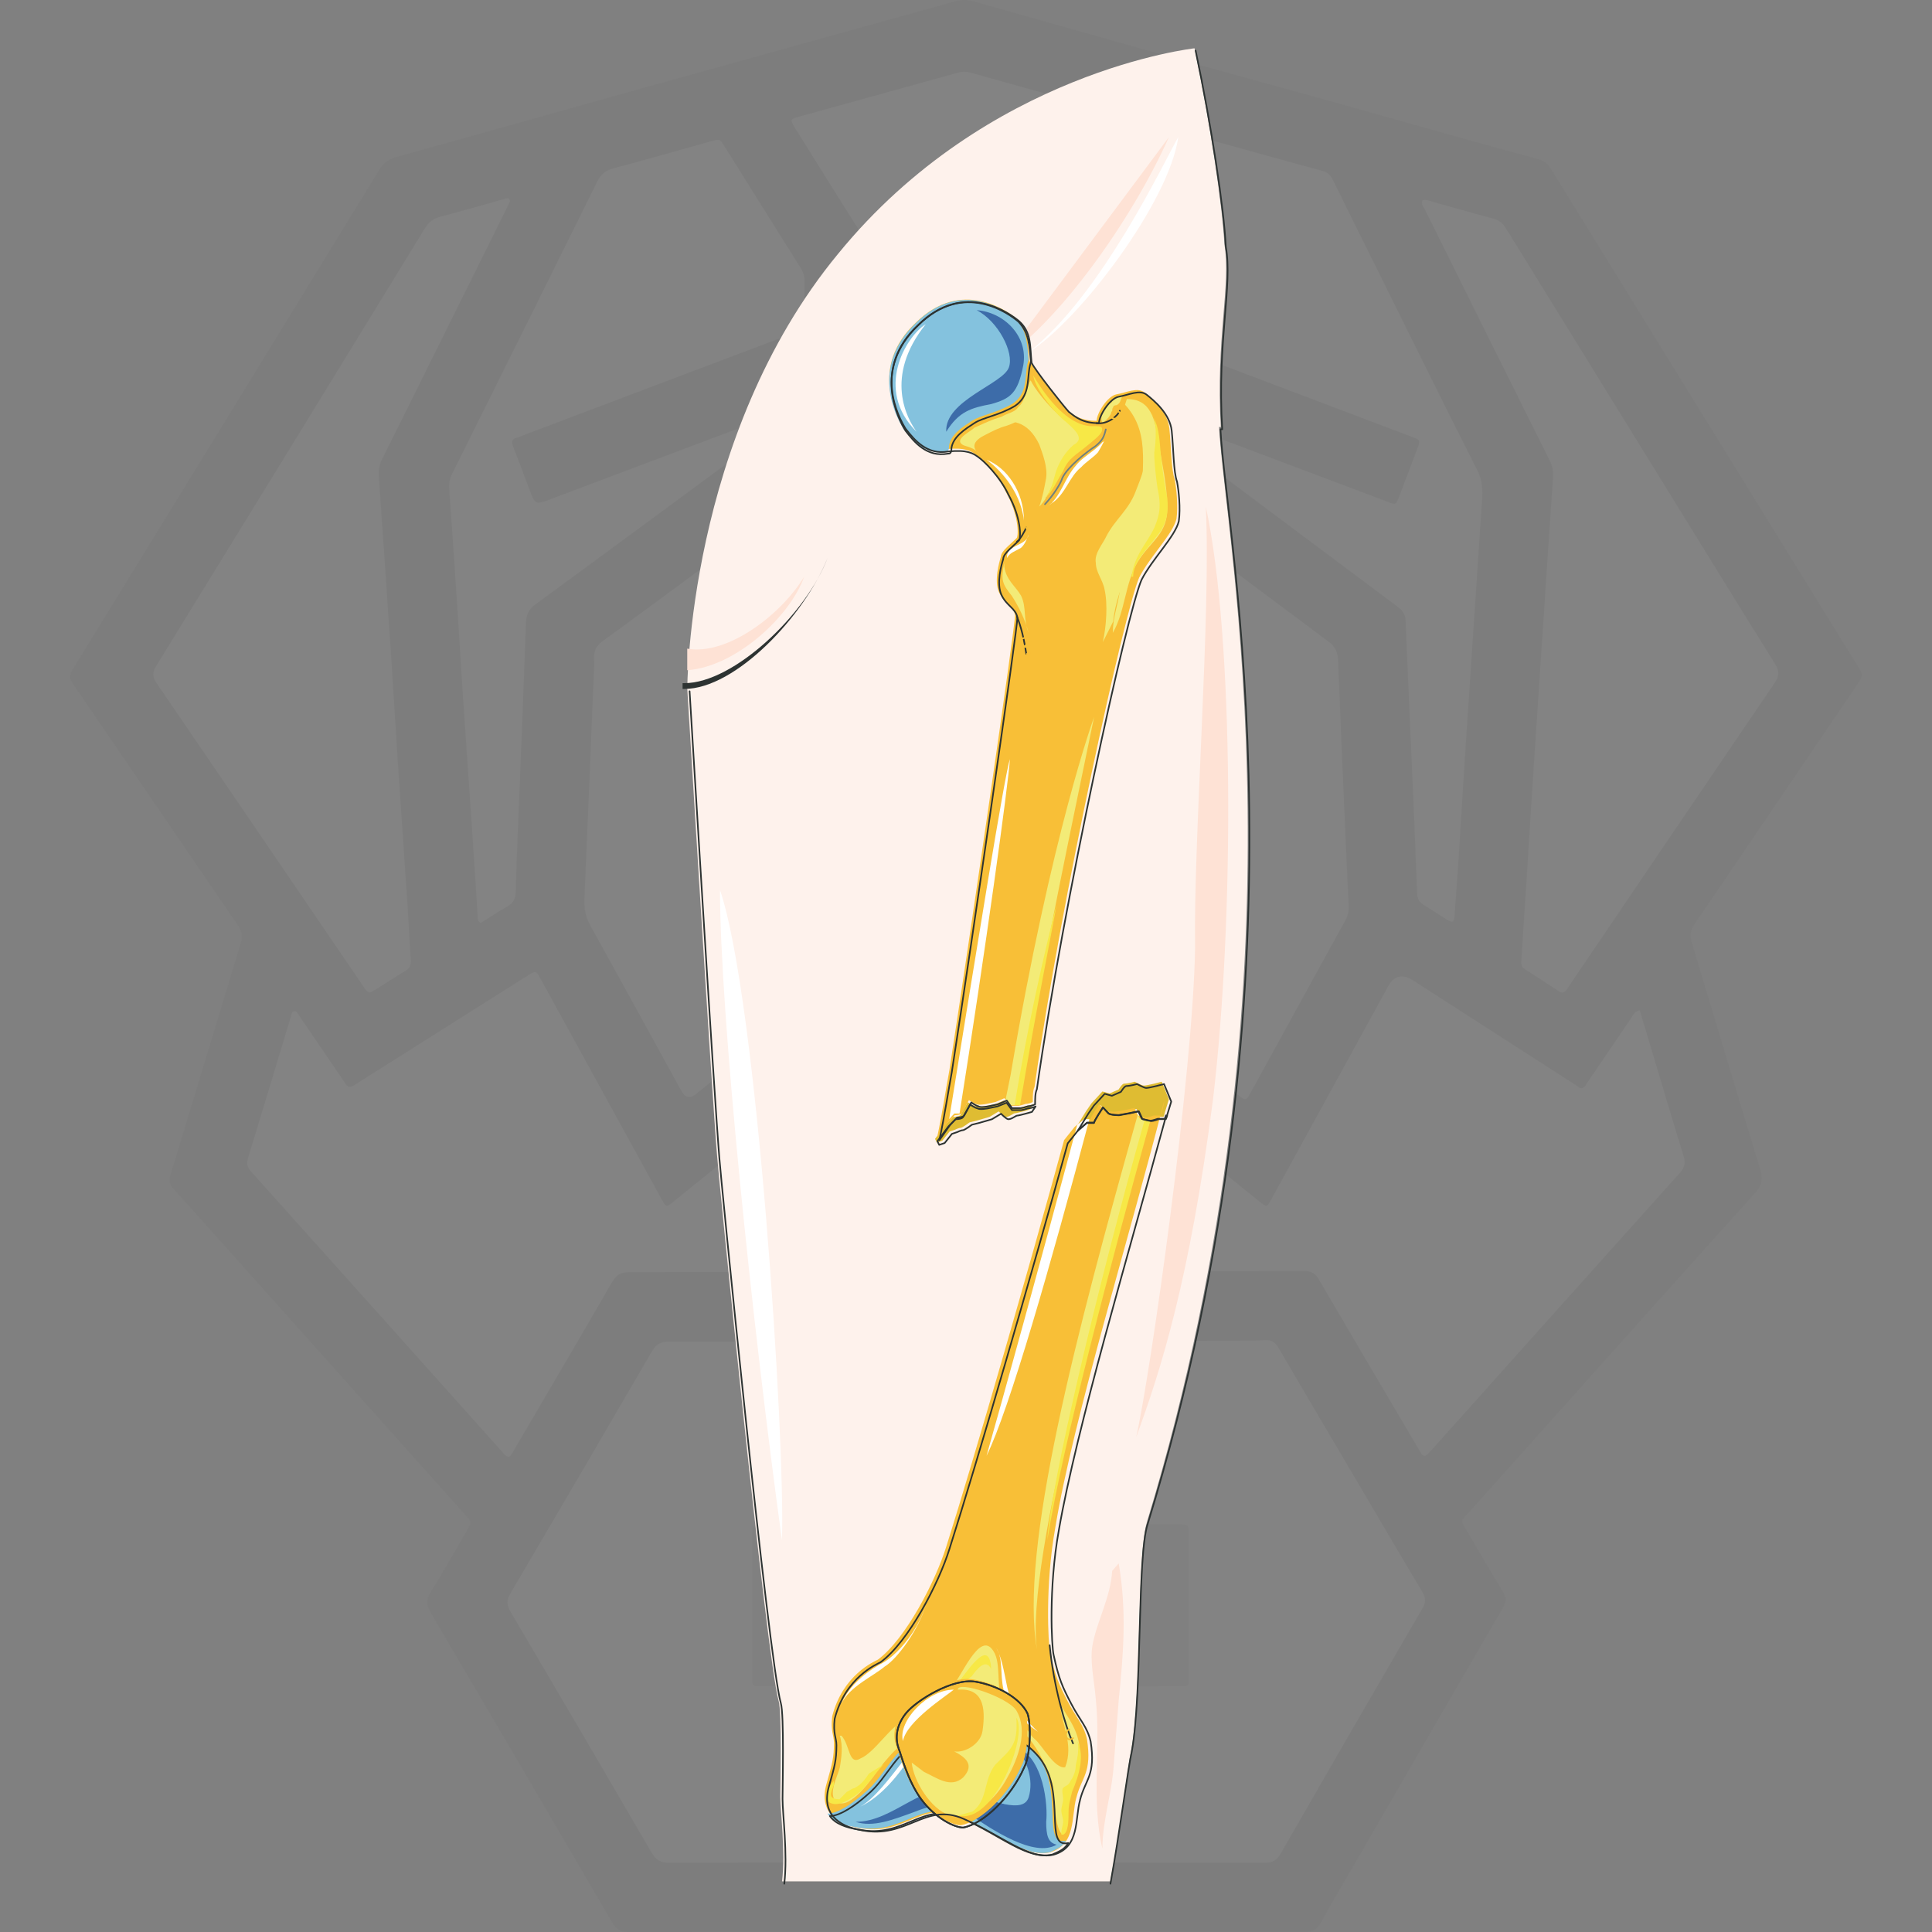 <?xml version="1.0" encoding="UTF-8"?><svg id="Layer_1" xmlns="http://www.w3.org/2000/svg" viewBox="0 0 100 100"><rect x="0" y="0" width="100" height="100" fill="#808080" stroke="none"/><defs><style>.cls-1{stroke:#2d3332;}.cls-1,.cls-2,.cls-3{stroke-linecap:round;stroke-linejoin:round;stroke-width:.083px;}.cls-1,.cls-2,.cls-3,.cls-4{fill:none;}.cls-5,.cls-6{fill:#fff;}.cls-7{fill:#84c2de;}.cls-7,.cls-8,.cls-9,.cls-6,.cls-10,.cls-11,.cls-12,.cls-13,.cls-14,.cls-15{fill-rule:evenodd;}.cls-8{fill:#3d6ca9;}.cls-9{fill:#f8bf37;}.cls-10{fill:#fef2ec;}.cls-11{fill:#fee2d5;}.cls-2{stroke:#71807c;}.cls-3,.cls-4{stroke:#f8bf37;}.cls-16{fill:#333;}.cls-12{fill:#2d3332;}.cls-17{opacity:.03;}.cls-13{fill:#f7e846;}.cls-14{fill:#f3eb77;}.cls-4{stroke-miterlimit:8;stroke-width:.167px;}.cls-18{fill:#979593;}.cls-15{fill:#dfbc32;}</style></defs><g class="cls-17"><path class="cls-16" d="M50.019,99.99c-5.828,0-11.655-.005-17.483,.01-.424,.001-.644-.136-.856-.499-3.118-5.351-6.249-10.695-9.391-16.031-.221-.376-.251-.654-.013-1.038,.662-1.067,1.279-2.162,1.911-3.247,.23-.396,.229-.399-.088-.754-3.768-4.213-7.537-8.425-11.306-12.638-1.268-1.417-2.53-2.839-3.809-4.247-.216-.237-.253-.437-.159-.744,1.216-3.986,2.413-7.977,3.627-11.963,.106-.348,.084-.612-.128-.922-2.858-4.175-5.699-8.361-8.558-12.536-.191-.279-.174-.462-.007-.734,5.3-8.619,10.595-17.242,15.879-25.871,.218-.355,.479-.541,.877-.651,4.183-1.159,8.359-2.343,12.54-3.508C38.513,3.097,43.974,1.589,49.43,.069c.331-.092,.639-.093,.969,0,5.251,1.479,10.497,2.98,15.76,4.417,4.49,1.226,8.956,2.535,13.45,3.746,.306,.083,.507,.245,.676,.518,4.585,7.441,9.177,14.878,13.769,22.315,.733,1.188,1.46,2.379,2.203,3.56,.15,.238,.157,.396-.012,.644-2.858,4.196-5.699,8.404-8.556,12.6-.212,.311-.223,.578-.119,.923,1.183,3.905,2.342,7.817,3.538,11.717,.156,.509,.101,.836-.264,1.241-4.925,5.472-9.831,10.961-14.737,16.45-.516,.577-.556,.399-.123,1.136,.601,1.023,1.193,2.051,1.815,3.061,.181,.294,.175,.51,.002,.807-2.542,4.374-5.072,8.755-7.604,13.135-.611,1.057-1.243,2.103-1.825,3.176-.207,.382-.46,.48-.87,.479-5.828-.012-11.655-.008-17.483-.008Z"/><path class="cls-5" d="M49.928,31.135c-3.21,0-6.421-.002-9.631,.001-1.186,.001-2.372,.016-3.558,.027-.486,.005-.491,.008-.495,.498-.007,.907,.005,1.815-.019,2.722-.008,.298,.093,.481,.321,.657,1.383,1.064,2.756,2.139,4.132,3.211,2.395,1.864,4.787,3.732,7.187,5.589,.244,.189,.36,.387,.347,.701-.025,.592-.029,1.187-.012,1.779,.009,.312-.106,.511-.345,.704-2.159,1.74-4.309,3.492-6.461,5.24-1.787,1.452-3.574,2.903-5.361,4.355q-.47,.382-.773-.168c-1.562-2.844-3.118-5.691-4.694-8.527-.249-.447-.34-.887-.317-1.393,.17-3.817,.323-7.634,.48-11.451,.014-.331,.038-.664,.021-.994-.021-.402,.121-.666,.459-.912,2.245-1.629,4.471-3.284,6.704-4.93,2.275-1.677,4.546-3.358,6.83-5.023,.299-.218,.413-.449,.415-.819,.017-2.844,.049-5.688,.097-8.531,.008-.474-.1-.871-.356-1.273-1.256-1.972-2.488-3.958-3.727-5.941-.292-.468-.288-.485,.208-.622,2.738-.758,5.477-1.513,8.215-2.275,.228-.064,.436-.056,.664,.008,2.719,.764,5.439,1.52,8.16,2.279,.151,.042,.304,.081,.45,.136,.134,.051,.193,.147,.109,.288-.071,.12-.143,.24-.217,.358-1.252,2.015-2.502,4.032-3.761,6.042-.155,.248-.219,.493-.215,.786,.029,2.774,.048,5.548,.066,8.323,.006,.837,.003,.835,.696,1.353,4.4,3.292,8.796,6.588,13.204,9.869,.344,.256,.489,.532,.505,.953,.113,2.946,.244,5.892,.372,8.837,.056,1.29,.114,2.579,.18,3.868,.015,.289-.045,.541-.186,.797-1.626,2.948-3.243,5.901-4.864,8.851-.27,.492-.272,.489-.706,.138-3.876-3.14-7.752-6.28-11.627-9.42-.095-.077-.181-.167-.285-.23-.289-.174-.369-.423-.354-.752,.027-.575,.038-1.152,.017-1.727-.012-.336,.116-.541,.375-.741,2.953-2.283,5.898-4.578,8.844-6.869,.785-.61,1.563-1.229,2.358-1.827,.235-.177,.321-.373,.314-.663-.021-.942-.016-1.884-.023-2.827-.004-.474-.007-.479-.5-.479-2.635-.002-5.269,0-7.904,0-1.779,0-3.559,0-5.338,0,0,.007,0,.014,0,.021Z"/><path class="cls-5" d="M50.019,96.404c-5.13,0-10.26-.006-15.39,.011-.446,.001-.684-.153-.901-.526-2.422-4.162-4.856-8.317-7.301-12.466-.203-.344-.214-.598-.007-.948,2.452-4.165,4.891-8.337,7.318-12.516,.219-.378,.463-.519,.905-.518,5.322,.009,10.644,0,15.966-.01,4.432-.008,8.864-.023,13.296-.037,.523-.002,1.048,.005,1.569-.029,.346-.022,.532,.111,.703,.406,1.335,2.291,2.688,4.572,4.034,6.857,1.134,1.924,2.258,3.854,3.407,5.768,.19,.317,.184,.545,.002,.858-2.456,4.223-4.903,8.451-7.336,12.687-.201,.349-.42,.475-.823,.474-5.148-.014-10.295-.009-15.443-.009Z"/><path class="cls-5" d="M84.871,52.296c.22,.735,.435,1.451,.65,2.167,.536,1.787,1.061,3.577,1.616,5.358,.112,.36,.067,.602-.188,.886-4.139,4.607-8.266,9.223-12.397,13.837-.209,.234-.42,.467-.631,.699-.138,.152-.261,.153-.37-.035-.158-.271-.321-.54-.48-.811-1.602-2.72-3.21-5.438-4.8-8.166-.19-.325-.397-.449-.779-.448-5.286,.019-10.572,.017-15.858,.026-6.35,.011-12.7,.033-19.05,.035-.437,0-.681,.131-.904,.516-1.665,2.886-3.355,5.757-5.039,8.632-.087,.148-.15,.316-.298,.42-.198-.039-.287-.2-.4-.325-4.318-4.821-8.632-9.645-12.955-14.46-.206-.229-.229-.423-.143-.704,.736-2.4,1.458-4.804,2.184-7.208,.01-.033,.021-.066,.032-.1,.03-.097,.024-.227,.141-.263,.158-.048,.203,.103,.267,.197,.719,1.051,1.435,2.104,2.151,3.157,.088,.13,.18,.257,.264,.39,.117,.184,.246,.207,.434,.085,.615-.398,1.238-.783,1.858-1.174,2.36-1.49,4.719-2.981,7.078-4.472,.015-.009,.03-.018,.044-.028,.44-.274,.443-.276,.693,.18,1.521,2.767,3.04,5.534,4.559,8.302,.563,1.024,1.124,2.049,1.688,3.073,.243,.441,.247,.442,.625,.135,1.206-.978,2.419-1.946,3.608-2.944,.314-.264,.566-.284,.936-.128,3.309,1.396,6.63,2.766,9.939,4.163,.436,.184,.806,.182,1.24,0,3.329-1.395,6.668-2.764,9.996-4.162,.41-.172,.688-.132,1.026,.152,1.176,.986,2.378,1.941,3.571,2.907,.391,.316,.394,.316,.631-.117,2.014-3.67,4.027-7.34,6.039-11.011q.461-.841,1.289-.311c2.788,1.792,5.574,3.586,8.361,5.379,.044,.028,.092,.053,.129,.089,.22,.206,.366,.109,.492-.11,.061-.106,.136-.203,.204-.304,.704-1.04,1.407-2.081,2.115-3.119,.094-.138,.151-.32,.429-.387Z"/><path class="cls-5" d="M26.394,10.415c-.058,.125-.122,.268-.191,.408-1.395,2.812-2.792,5.623-4.187,8.435-.744,1.499-1.483,3.002-2.235,4.497-.138,.275-.198,.547-.177,.853,.224,3.218,.444,6.437,.659,9.656,.116,1.74,.215,3.481,.33,5.221,.158,2.384,.326,4.767,.484,7.151,.067,1.009,.112,2.02,.184,3.029,.02,.276-.052,.456-.299,.6-.497,.29-.975,.611-1.464,.916-.418,.261-.424,.262-.695-.133-.632-.92-1.259-1.844-1.887-2.767-2.936-4.311-5.867-8.624-8.814-12.927-.222-.324-.221-.549-.017-.88,4.645-7.546,9.281-15.097,13.908-22.653,.198-.323,.435-.505,.797-.601,1.112-.292,2.218-.613,3.325-.923,.117-.033,.241-.102,.28,.118Z"/><path class="cls-5" d="M73.611,10.397c.118-.095,.237-.038,.351-.006,1.125,.314,2.246,.64,3.375,.94,.322,.086,.489,.293,.65,.554,2.837,4.603,5.679,9.202,8.52,13.803,1.787,2.894,3.567,5.792,5.369,8.676,.227,.363,.23,.612-.015,.972-3.554,5.219-7.091,10.448-10.633,15.676-.049,.072-.097,.145-.146,.217-.109,.158-.238,.182-.401,.075-.583-.383-1.166-.766-1.755-1.141-.223-.142-.188-.347-.174-.558,.089-1.34,.177-2.679,.262-4.019,.123-1.932,.238-3.864,.365-5.796,.248-3.776,.501-7.551,.752-11.326,.083-1.253,.165-2.505,.256-3.757,.022-.304-.027-.576-.166-.854-2.156-4.322-4.304-8.649-6.45-12.976-.074-.149-.211-.286-.161-.478Z"/><path class="cls-5" d="M41.491,21.031c-.076,.218-.246,.289-.383,.39-4.464,3.292-8.926,6.587-13.4,9.865-.35,.256-.473,.527-.487,.95-.105,3.103-.235,6.205-.358,9.307-.06,1.534-.134,3.068-.17,4.602-.009,.381-.133,.606-.459,.787-.47,.261-.915,.566-1.35,.839-.179-.096-.15-.229-.158-.346-.091-1.41-.177-2.82-.272-4.229-.156-2.314-.322-4.627-.476-6.941-.123-1.845-.231-3.69-.352-5.535-.119-1.81-.247-3.619-.374-5.428-.019-.267,.024-.508,.146-.755,2.512-5.042,5.02-10.085,7.515-15.135,.186-.376,.423-.577,.833-.686,1.685-.445,3.36-.929,5.038-1.398,.469-.131,.471-.133,.717,.26,1.314,2.099,2.626,4.201,3.944,6.298,.135,.215,.205,.431,.2,.687-.013,.663-.006,1.326-.012,1.989-.004,.477-.006,.482-.438,.645-1.696,.642-3.393,1.279-5.089,1.92-3.049,1.152-6.098,2.306-9.147,3.459-.065,.025-.129,.056-.196,.072-.28,.068-.297,.229-.203,.471,.286,.73,.559,1.466,.835,2.201,.309,.822,.307,.819,1.136,.506,4.143-1.563,8.286-3.125,12.431-4.682,.156-.059,.309-.169,.528-.113Z"/><path class="cls-5" d="M58.681,21.153c.289-.072,.441,.038,.599,.098,4.162,1.564,8.323,3.132,12.484,4.7,.033,.012,.064,.029,.097,.04,.39,.14,.393,.141,.554-.273,.165-.422,.325-.847,.485-1.271,.154-.408,.307-.816,.46-1.224,.164-.439,.166-.443-.298-.619-1.989-.755-3.978-1.508-5.968-2.261-2.74-1.036-5.48-2.071-8.22-3.108-.467-.177-.471-.18-.48-.669-.012-.646-.009-1.291-.024-1.937-.005-.236,.05-.441,.175-.642,1.32-2.117,2.634-4.238,3.953-6.356,.223-.359,.232-.361,.682-.237,1.748,.482,3.492,.977,5.244,1.445,.289,.077,.443,.228,.566,.478,.87,1.769,1.747,3.534,2.624,5.299,1.614,3.249,3.216,6.505,4.857,9.741,.265,.523,.271,1.027,.235,1.567-.126,1.879-.25,3.759-.375,5.639-.165,2.472-.333,4.943-.494,7.415-.119,1.828-.226,3.656-.344,5.484-.063,.975-.133,1.949-.207,2.923-.028,.368-.088,.399-.406,.205-.402-.245-.79-.513-1.194-.756-.234-.141-.323-.323-.333-.598-.094-2.458-.2-4.916-.306-7.374-.097-2.249-.208-4.497-.291-6.746-.014-.372-.206-.557-.468-.753-4.375-3.268-8.746-6.54-13.117-9.813-.15-.112-.291-.235-.489-.397Z"/><path class="cls-5" d="M57.822,56.33c-.133,.155-.327,.197-.501,.269-2.3,.953-4.605,1.897-6.902,2.858-.312,.131-.574,.138-.89,.004-2.294-.968-4.596-1.919-6.894-2.877-.143-.06-.301-.094-.416-.229-.014-.162,.124-.227,.225-.309,2.407-1.955,4.814-3.91,7.224-5.861,.345-.28,.352-.276,.705,.009,2.369,1.918,4.738,3.837,7.105,5.758,.131,.106,.302,.184,.344,.377Z"/><path class="cls-18" d="M50.263,73.01c1.36,0,2.721-.002,4.081,0,.486,.001,.492,.006,.492,.496,0,1.518-.003,3.035-.005,4.553,0,.122-.002,.244,0,.366,.009,.466,.009,.474,.464,.475,1.134,.003,2.267,0,3.401-.002,.785,0,1.57-.007,2.354-.002,.449,.003,.479,.029,.48,.475,.006,2.494,.008,4.989,.006,7.483,0,.422-.01,.43-.45,.431-1.796,.006-3.593,.006-5.389,.009-.14,0-.279-.003-.419,0-.435,.011-.444,.011-.446,.439-.005,.89,0,1.779,0,2.669,0,.785,.007,1.57,.002,2.355-.003,.451-.025,.475-.476,.477-1.674,.005-3.349,.002-5.023,.002-1.064,0-2.128,.003-3.192-.002-.475-.002-.502-.028-.502-.506-.002-1.57,.004-3.14,.006-4.71,0-.14-.001-.279-.004-.419-.004-.187-.099-.292-.288-.3-.139-.005-.279-.006-.418-.006-1.779-.003-3.558-.005-5.337-.007-.139,0-.279-.004-.418-.004-.175,0-.252-.091-.25-.261,0-.105-.002-.209-.002-.314,.002-2.39,.004-4.779,.006-7.169,0-.052-.001-.105,0-.157,.014-.441,.031-.468,.488-.469,1.779-.004,3.558-.002,5.337-.001,.14,0,.279,.002,.419,0,.449-.011,.459-.014,.459-.484,.002-1.535-.002-3.07-.004-4.605,0-.122-.002-.244,0-.366,.011-.432,.013-.442,.441-.444,1.395-.005,2.791-.002,4.186-.002Z"/><path class="cls-5" d="M55.638,81.423c.976,0,1.953-.004,2.929,.002,.42,.002,.452,.032,.456,.442,.008,.802,.007,1.604,0,2.406-.004,.469-.037,.503-.511,.503-1.831,.003-3.662,.001-5.492,.001-.122,0-.244-.005-.366,.001-.35,.017-.389,.046-.392,.399-.008,.82-.004,1.639-.002,2.459,.003,.907,.007,1.813,.015,2.72,.003,.322-.004,.343-.353,.352-.418,.01-.837,.003-1.255,.003-.645,0-1.29,.002-1.935,0-.556-.003-.562-.006-.563-.547-.003-1.552,0-3.104-.002-4.656-.001-.791,.081-.729-.731-.73-1.813,0-3.627,0-5.44-.001-.539,0-.543-.005-.544-.557-.001-.75,0-1.5,.006-2.25,.004-.533,.011-.54,.572-.541,1.831-.002,3.662,0,5.492,0,.707,0,.638,.027,.638-.663,0-1.569-.005-3.139-.005-4.708,0-.518,.005-.522,.518-.523,1.029-.003,2.057-.003,3.086,0,.492,.002,.498,.007,.498,.492,.003,1.552,0,3.104,0,4.656,0,.122-.004,.244,.001,.366,.014,.365,.016,.376,.395,.378,.994,.006,1.988,.002,2.981,.002v-.006Z"/></g><g><path class="cls-10" d="M59.374,78.754c8.631-28.473,3.998-51.096,3.725-56.654h.092c-.274-4.583,.545-7.411,.182-9.459-.092-1.95-.729-6.241-1.544-10.141,0,0-10.721,1.17-18.443,10.629-7.813,9.459-7.813,22.525-7.813,22.525h0s1.272,20.965,1.544,24.183c0,.293,2.544,25.938,3.18,28.181,.182,.585,.091,4.388,.091,4.973,0,.78,.273,2.828,.091,4.388h16.989c.637-3.413,.908-6.046,1.089-6.826,.547-3.023,.274-10.141,.818-11.799Z"/><path class="cls-11" d="M61.858,49.035c-.092,6.435-2.311,22.133-3.05,25.35,1.295-3.51,2.771-8.19,3.974-17.453,1.109-9.263,1.109-23.888-.37-30.713,.278,5.46-.646,17.258-.554,22.815Z"/><path class="cls-11" d="M52.031,18.475c2.733-1.847,6.467-6.903,8.471-11.376"/><path class="cls-6" d="M53.241,18.232c2.583-1.576,7.285-7.784,7.745-11.134-.738,1.281-3.965,8.178-7.745,11.134Z"/><path class="cls-6" d="M37.267,46.067c0,6.338,1.649,22.331,3.205,33.643,.183-5.071-1.282-27.987-3.205-33.643Z"/><path class="cls-12" d="M35.422,35.36h-.091v.299h.091c2.653,0,6.222-3.787,7.412-6.777-1.098,2.89-4.85,6.478-7.412,6.478Z"/><path class="cls-1" d="M35.693,35.78s1.271,20.963,1.543,24.181c0,.293,2.541,25.936,3.177,28.179,.182,.585,.091,4.388,.091,4.973,0,.78,.272,2.828,.091,4.388"/><path class="cls-1" d="M57.477,97.5c.46-2.535,.917-6.046,1.101-6.826,.552-3.023,.276-10.141,.828-11.799,8.721-28.473,4.04-51.096,3.764-56.654h.092c-.276-4.583,.549-7.411,.184-9.459-.092-1.95-.736-6.241-1.561-10.141"/><path class="cls-11" d="M35.572,33.574v1.117c2.529-.186,5.328-2.793,6.051-4.841-1.174,1.955-3.974,4.096-6.051,3.724Z"/><path class="cls-11" d="M57.903,80.92c.421,2.428,.252,4.662,0,7.091-.085,1.069-.167,2.234-.252,3.303-.085,1.457-.591,2.914-.591,4.371-.588-2.525-.085-5.148-.336-7.674-.085-1.068-.336-2.04-.167-2.914,.252-1.263,.925-2.428,1.009-3.788"/><path class="cls-15" d="M55.661,58.411l.465-.403h.373c0-.101,.465-.807,.465-.807l.281,.303c.092,.101,.559,.101,.559,.101l.557-.101,.467-.101,.186,.403s.37,.101,.465,.101c.092,0,.373-.101,.373-.101h.373c.092-.303,.092-.202,0,0l.278-.908-.373-.908s-.745,.202-.929,.202c-.094,0-.467-.202-.467-.202,0,0-.373,.101-.559,.101-.092,0-.278,.303-.278,.303l-.465,.202-.373-.101-.186,.202-.373,.403-.278,.403-.559,.908Z"/><path class="cls-9" d="M55.715,93.04c.274-1.076,.818-1.271,.545-3.031-.182-.782-.545-1.076-1-1.956-.455-.88-.636-1.271-.909-2.542-.091-.391-.273-3.422,.273-6.453,.91-5.574,3.909-15.254,5.637-22.099,0,.196-.092,.489-.182,.782h-.363s-.274,.098-.365,.098c-.09,0-.453-.098-.453-.098l-.184-.391-.453,.098-.547,.098s-.455,0-.545-.098l-.274-.293s-.455,.684-.455,.782h-.363l-.455,.391-.545,.684c-1.819,6.649-4.637,16.427-6.092,21.023-.545,1.76-2.091,4.791-3.546,5.867-.182,.098-1.818,.782-2.364,2.934-.091,.782,.091,.978,.091,1.369,0,.782-.091,1.075-.364,2.053-.455,1.467,.455,2.151,1.637,2.347,2.364,.489,3.273-1.467,5.273-.587,2,.88,3.364,2.151,4.637,1.858,1.364-.391,1.091-1.858,1.364-2.836Z"/><path class="cls-7" d="M49.65,93.976c2.027,.897,3.408,2.193,4.698,1.894,.461-.199,.645-.299,.829-.598-1.29,.299-.092-2.591-1.474-4.385-1.197-1.495-2.211-.996-3.224-.698-1.013,.299-1.474-.299-2.856-.1-1.29,.199-1.75,1.794-2.856,2.691-.553,.498-1.382,1.096-1.935,1.096,.276,.399,.829,.598,1.474,.698,2.395,.498,3.316-1.495,5.343-.598Z"/><path class="cls-14" d="M52.55,89.44c.83,.194,1.752,2.227,1.936,2.904,.092,.484,.092,2.517,.554,2.614,.276-.484,.184-1.259,.276-1.839,0-.581,.37-1.065,.462-1.646,.368-1.452-.278-2.227-.922-3.292,.092,1.065,.736,2.13,.276,3.292-.553,.097-1.199-1.162-1.568-1.452-.461-.484-.737-.484-1.291-.581"/><path class="cls-14" d="M43.464,89.839c.18,.489,.09,1.173,0,1.662-.09,.391-.631,1.368-.18,1.759,.721,.489,1.893-1.271,2.253-1.759,.631-.782,1.352-1.662,2.343-1.662,.631-.098,1.171,0,1.712,0,.631,.098,1.081-.196,1.712-.293-.631,.098-1.802-.098-2.253-.293-.991-.391-1.171-.586-2.253-.196-.721,.293-1.532,1.662-2.253,1.955-.631,.391-.541-.684-.991-1.173"/><path class="cls-8" d="M44.286,94.298c.905,.296,1.9-.099,2.987-.492,.996-.394,1.719-.591,2.896,.099,1.177,.788,3.349,2.265,4.525,1.575-.453-.099-.543-.492-.543-1.182,.09-.788-.091-3.347-1.629-3.938,.633,.689,.995,1.772,.724,2.658-.271,.886-1.81,.197-3.62-.295-1.81-.591-3.349,1.575-5.34,1.575Z"/><path class="cls-8" d="M47.674,92.829c.726-.387,1.361-.775,1.997-.678,.726,.194,.908,.871,1.997,1.162,1.089,.194-.998,.194-.998,.194"/><path class="cls-6" d="M46.797,91.409c.363-.477,1.271-.858,2.088-.858-1.089-.191-1.906,.191-2.269,.763-.454,.572-1.361,1.812-2.088,2.193,.635-.286,1.452-.953,2.269-2.098Z"/><path class="cls-6" d="M50.579,90.602c.598-.363,1.196-.484,1.694-.363"/><path class="cls-6" d="M43.56,88.182c.278-.767,1.112-1.535,1.947-2.014,.834-.384,1.946-1.63,2.41-3.069-.371,1.247-1.483,2.781-2.132,3.165-.556,.479-1.854,1.055-2.225,1.918Z"/><path class="cls-6" d="M56.388,57.927h-.271l-.361,.295c-1.895,7.089-3.881,14.276-4.693,17.131,1.173-2.363,3.339-9.944,5.325-17.427Z"/><path class="cls-14" d="M46.464,89.166c.54-.857,1.98-1.048,2.7-1.714,.54-.476,1.53-3.143,2.25-2,.45,.667,.09,2,.54,2.762,.27,.667,1.44,1.238,1.53,1.905-.72-.857-1.98-.667-2.97-.476-.63,.095-1.26,0-1.8-.095"/><path class="cls-13" d="M43.164,92.18c-.286,.284-.572,.947-.191,1.136,.381,.19,.858-.095,1.144-.284,.668-.379,1.049-1.136,1.621-1.705-.286,.19-.477,.284-.763,.474-.191,.284-.381,.568-.763,.758-.095,0-.191,.095-.381,.19,0,0-.286,.284-.381,.379-.858,0-.19-.663-.286-.852"/><path class="cls-13" d="M54.935,94.959h.092c.281-.097,.281-.775,.281-1.162s.092-.678,.186-1.065c.373-.871,.651-1.839,.278-2.614,.094,.387,0,.871-.092,1.259,0,.29-.094,.484-.186,.678-.094,.097-.094,.194-.186,.29-.094,.097-.186,.097-.281,.194-.092,.097,0,.387,0,.581s-.092,.387-.092,.581,.092,.387,.092,.581-.092,.387-.092,.581"/><path class="cls-13" d="M46.948,88.908c.371-.387,1.02-.484,1.391-.775,.463-.194,.834-.484,1.112-.871,.463-.484,1.761-2.711,1.854-.871-.278-.581-.742,0-1.02,.387-.185,.097-.278,.29-.463,.484-.371,.387-.741,.678-1.298,.871"/><path class="cls-6" d="M52.141,87.361c.198,.947,1.188,1.894,1.584,2.273-1.089-.758-1.584-1.421-1.782-2.178-.198-.852,0-1.61-.396-2.178,.297,.474,.396,1.137,.594,2.084Z"/><path class="cls-14" d="M53.764,85.761c0-.097,0-.291-.091-.389,.091,.097,.091,.292,.091,.389Zm5.77-27.785h-.092c-.092,0-.457-.097-.457-.097l-.092-.194c-3.205,11.367-6.136,22.539-5.22,27.688-.641-4.469,3.663-19.819,5.861-27.396Z"/><path class="cls-13" d="M54.209,79.71c.825-5.057,3.306-14.393,5.325-21.686h-.092s-.092,0-.184-.097c-2.478,8.752-4.865,18.866-5.049,21.783Z"/><path class="cls-1" d="M54.33,85.156c.202,2.135,.806,4.168,1.21,5.083"/><path class="cls-3" d="M55.54,89.967c-.387,.272-.484-.363-.194-.454"/><path class="cls-1" d="M49.771,94.097c2.027,.897,3.408,2.193,4.698,1.894,.461-.199,.645-.299,.829-.598-1.29,.299-.092-2.591-1.474-4.385-1.198-1.495-2.211-.997-3.224-.698-1.013,.299-1.474-.299-2.856-.1-1.29,.199-1.75,1.794-2.856,2.691-.553,.498-1.382,1.096-1.935,1.096,.276,.399,.829,.598,1.474,.698,2.395,.498,3.316-1.495,5.343-.598Z"/><path class="cls-8" d="M50.821,90.514c-.639-.44-1.187-.88-1.827-.88s-1.005,.616-2.009,.616c-1.005,.088,.913,.352,.913,.352"/><path class="cls-9" d="M50.362,86.923c-1.17-.194-3.06,.968-3.6,1.646-.54,.678-.54,1.355-.36,1.839,.09,.194,.45,1.646,1.17,2.614s1.71,1.452,2.16,1.452c1.08-.194,2.52-1.646,3.15-3.098,.36-.678,.36-2.324,.18-2.808-.36-.775-1.53-1.452-2.699-1.646Z"/><path class="cls-1" d="M50.483,87.044c-1.17-.194-3.06,.968-3.6,1.646-.54,.678-.54,1.355-.36,1.839,.09,.194,.45,1.646,1.17,2.614s1.71,1.452,2.16,1.452c1.08-.194,2.52-1.646,3.15-3.098,.36-.678,.36-2.324,.18-2.808-.36-.775-1.53-1.452-2.699-1.646Z"/><path class="cls-1" d="M50.483,87.044c-1.17-.194-3.06,.968-3.6,1.646-.54,.678-.54,1.355-.36,1.839,.09,.194,.45,1.646,1.17,2.614s1.71,1.452,2.16,1.452c1.08-.194,2.52-1.646,3.15-3.098,.36-.678,.36-2.324,.18-2.808-.36-.775-1.53-1.452-2.699-1.646Z"/><path class="cls-14" d="M47.19,91.231c.092,.968,1.009,2.42,1.925,2.711,1.284,.29,2.475-.871,3.025-1.936,.55-.968,1.1-2.42,.458-3.485-.458-.678-3.025-1.549-3.025-1.065,1.283-.097,1.467,.871,1.283,2.13-.091,.678-.917,1.162-1.467,1.065,.55,.29,1.1,.678,.458,1.355-.642,.581-1.375,0-2.017-.29"/><path class="cls-13" d="M49.61,93.968c1.815,.506,3.631-4.15,2.995-5.061,.091,1.417-.272,1.619-1.089,2.429-.635,.81-.363,1.822-1.18,2.429"/><path class="cls-6" d="M46.736,90.118c-.272-1.024,1.271-2.662,2.632-2.662-.363,.307-2.451,1.638-2.632,2.662"/><path class="cls-1" d="M55.903,93.165c.274-1.074,.823-1.27,.549-3.028-.184-.781-.549-1.074-1.007-1.953-.457-.879-.639-1.27-.913-2.539-.091-.391-.274-3.418,.274-6.446,.912-5.274,3.655-14.454,5.482-21.193,.092-.293,.092-.391,0-.098h-.365s-.274,.098-.365,.098-.457-.098-.457-.098l-.182-.391-.457,.098-.547,.098s-.457,0-.549-.098l-.274-.293s-.457,.684-.457,.781h-.365l-.457,.391-.547,.684c-1.828,6.641-4.661,16.408-6.123,20.998-.548,1.758-2.102,4.786-3.564,5.86-.183,.098-1.828,.781-2.376,2.93-.091,.781,.091,.977,.091,1.367,0,.781-.091,1.074-.365,2.051-.457,1.465,.457,2.149,1.645,2.344,2.376,.488,3.29-1.465,5.3-.586,2.01,.879,3.381,2.149,4.66,1.856,1.371-.391,1.097-1.856,1.371-2.832Z"/><path class="cls-1" d="M55.782,58.532l.465-.403h.373c0-.101,.465-.807,.465-.807l.281,.303c.092,.101,.559,.101,.559,.101l.557-.101,.467-.101,.186,.403s.37,.101,.465,.101c.092,0,.373-.101,.373-.101h.373c.092-.303,.092-.202,0,0l.278-.908-.373-.908s-.745,.202-.929,.202c-.094,0-.467-.202-.467-.202,0,0-.373,.101-.559,.101-.092,0-.278,.303-.278,.303l-.465,.202-.373-.101-.186,.202-.373,.403-.278,.403-.559,.908Z"/><path class="cls-15" d="M52.73,57.337h-.471l-.282-.379-.471,.19-.471,.095s-.471,.095-.565,0c-.094,0-.377-.19-.377-.19l-.377,.663c-.094,.095-.376,.095-.376,.095l-.377,.379-.565,.758,.094,.19,.282-.095,.376-.474,.282-.095s.188-.095,.282-.095,.471-.284,.471-.284l.376-.095,.659-.189,.471-.284s.282,.284,.377,.284c.188,0,.376-.19,.471-.19s.753-.189,.753-.189l.188-.284c-.188,.095-.377,.095-.377,.095,0,0-.282,.095-.376,.095Z"/><path class="cls-9" d="M60.894,26.861c.092-.684,0-1.563-.092-2.051-.184-.488-.184-1.758-.276-2.637-.092-.879-.917-1.563-1.285-1.856-.365-.293-.917,0-1.469,.098-.457,.098-1.009,.977-1.009,1.367-.825,0-1.193-.293-1.561-.586-.274-.293-1.743-2.149-1.927-2.539-.092-.879,0-1.563-.643-2.149-.459-.391-2.846-2.149-5.233,.195-2.387,2.246-1.01,4.786-.643,5.372,.459,.586,1.102,1.367,2.203,1.172,1.01-.098,1.285,.098,1.561,.293s1.102,.977,1.561,1.953c.643,1.172,.643,2.149,.551,2.344-.275,.293-.826,.684-.826,.977-.092,.293-.367,1.27-.092,1.856,.275,.586,.734,.684,.826,1.172,0,.586-2.295,16.408-3.397,23.537-.184,.977-.367,2.246-.643,3.516l.551-.781,.367-.391s.275,0,.367-.098l.367-.684s.275,.195,.367,.195c.092,.098,.551,0,.551,0l.459-.098,.459-.195,.275,.391h.459c.092,0,.367-.098,.367-.098,0,0,.184,0,.367-.098,0-.293,0-.586,.092-.781,1.378-9.766,4.682-24.709,5.418-26.369,.549-1.074,1.743-2.246,1.927-3.028Z"/><path class="cls-7" d="M53.15,19.008s0-.099,.091-.395c-.091-.89-.091-1.483-.64-2.077-.457-.395-2.835-2.176-5.212,.198-2.377,2.275-1.006,4.846-.64,5.44,.457,.593,1.097,1.384,2.194,1.187h0c.091,0,.183,0,.183-.297,.091-.593,.731-.989,1.189-1.286,.457-.297,1.28-.395,2.103-.89,.731-.494,.64-1.286,.731-1.879Z"/><path class="cls-14" d="M51.305,21.831c1.065-.098,1.864-.098,2.485,1.17,.177,.488,.444,1.17,.355,1.756-.089,.488-.177,.975-.355,1.463,.532-.488,.799-1.561,1.242-2.243,.622-.683,1.155-.78,1.597-1.756-.888,.585-2.929-1.756-3.284-2.536-.177,.293-.266,1.073-.621,1.366-.266,.39-.71,.293-1.065,.683"/><path class="cls-14" d="M58.324,20.653c1.271,0,1.452,1.082,1.634,2.165,.182,1.181,.453,2.263,.453,3.345,.092,1.476-.905,1.87-1.542,2.952-.637,1.082-.637,2.558-1.271,3.64,0-.787,.271-1.476,.363-2.165,0-.492-.092-.984,.092-1.476,.453-1.082,1.268-1.279,1.089-2.558-.184-2.066,.542-4.034-.91-5.608"/><path class="cls-14" d="M51.982,29.124c-.194,.908-.097,1.109,.387,1.714,.387,.605,.678,1.21,.871,1.916-.29-.706-.097-1.311-.387-1.916-.29-.504-.775-.807-.871-1.513"/><path class="cls-8" d="M48.977,22.347c.649-1.049,1.298-1.239,2.317-1.43,1.02-.286,1.391-.572,1.669-2.002,.278-1.526-1.02-2.765-2.41-2.86,1.112,.572,1.946,2.193,1.668,2.956-.278,.858-3.337,1.716-3.244,3.337Z"/><path class="cls-6" d="M47.916,16.78c-1.046,.661-2.662,3.397-.475,5.567-.476-.661-1.712-2.831,.475-5.567Z"/><path class="cls-13" d="M58.651,29.85c0-.779,.758-1.46,1.179-2.045,.503-.584,.673-1.169,.588-2.045-.167-.779-.252-1.46-.336-2.239-.085-.974-.085-1.461-.506-2.142,.339,.389,.254,1.46,.169,2.045,0,.584,.085,1.266,.169,1.85,.167,.779,.167,1.266-.169,2.045-.421,.876-1.009,1.363-1.179,2.532"/><path class="cls-13" d="M53.483,19.443c.363,.581,1.634,2.711,3.176,2.614,.274,0,.455,0,.363,.29-.09,.194-.453,.484-.816,.775-.453,.387-.908,.581-1.179,1.259-.364,.581-.546,1.065-.909,1.355,.363-.484,.363-.775,.545-1.355,.18-.484,.454-.968,.906-1.355,.547-.29,.184-.678-.363-1.162-.634-.484-1.633-1.743-1.723-2.42Z"/><path class="cls-14" d="M52.541,21.474c-.733,0-1.465,.379-2.106,.663-.183,.19-.824,.474-.733,.758,.092,.189,.366,.189,.55,.284,.275,.095,.366,.284,.641,.379-.183-.095-.458-.19-.458-.474s.366-.473,.55-.568c.366-.19,.733-.379,1.099-.474,.275-.095,.824-.284,.916-.663"/><path class="cls-6" d="M54.209,26.22c.699-.484,.874-1.452,1.486-2.13,.436-.581,1.486-.968,1.66-1.743-.087,.29-.349,.775-.525,1.065-.261,.29-.61,.484-.874,.775-.612,.484-.787,1.355-1.485,1.839"/><path class="cls-6" d="M52.132,28.882c-.101-.692,1.008-.605,1.109-1.21-.101,.259-.202,.519-.403,.692-.303,.173-.605,.259-.706,.519"/><path class="cls-6" d="M51.063,23.799c.553,.381,1.752,1.526,1.936,3.146,0-1.526-.922-2.765-1.936-3.146Z"/><path class="cls-14" d="M57.431,20.858c-.186,.223-.559,.67-.373,1.005,.092,0,.465-.335,.465-.559,.094,0,0-.112,.094-.223,0-.112,.186-.112,.186-.112,.186-.112,.186-.223,.278-.447-.186-.112-.465,.112-.559,.335"/><path class="cls-14" d="M57.08,33.239c.179-.782,.269-1.955,.09-2.737-.09-.489-.45-.88-.45-1.368-.09-.489,.361-.977,.54-1.368,.45-.88,1.169-1.368,1.527-2.346,.271-.684,.629-1.564,.54-2.346,.45,.586,.09,1.662,.09,2.346,.092,.586,.182,1.368-.09,1.857-.358,.782-.808,1.368-.988,2.151-.271,.977-.629,1.759-.719,2.737"/><path class="cls-4" d="M57.114,22.347c.121,.097,.242,.194,.121,.29-.121,.194-.242,.194-.363,.097"/><path class="cls-4" d="M54.209,25.736c0,.121,.121,.242,.242,.242"/><path class="cls-6" d="M49.126,57.927l.27-.293h.27c1.348-8.489,2.517-16.978,2.607-18.344-.27,.781-1.708,9.758-3.146,18.637Z"/><path class="cls-14" d="M52.307,55.648c-.092,.485-.184,.873-.276,1.359l.184,.194h.46c.092-.485,.184-.874,.276-1.359,1.288-7.376,2.483-12.907,3.679-18.73,0,0-2.207,6.017-4.323,18.536Z"/><path class="cls-13" d="M52.515,57.201h.284c.852-5.107,1.705-9.251,1.894-10.408-.663,2.602-1.515,6.36-2.178,10.408Z"/><path class="cls-2" d="M54.088,26.099c.449-.484,.808-1.065,.898-1.355,.271-.581,1.259-1.355,1.709-1.646,.361-.29,.45-.484,.54-.871"/><path class="cls-1" d="M57.961,21.258c-.087,.242-.605,.726-1.21,.646"/><path class="cls-1" d="M52.636,31.908c.081,.204,.323,.815,.484,1.936"/><path class="cls-1" d="M53.271,19.129s0-.099,.091-.395c-.091-.89-.091-1.483-.64-2.077-.457-.395-2.835-2.176-5.212,.198-2.377,2.274-1.006,4.846-.64,5.439,.457,.593,1.097,1.384,2.195,1.187h0c.091,0,.183,0,.183-.297,.091-.593,.731-.989,1.189-1.286,.457-.297,1.28-.395,2.103-.89,.731-.494,.64-1.286,.731-1.879Z"/><path class="cls-1" d="M53.12,27.309c-.081,.182-.323,.635-.484,.726"/><path class="cls-3" d="M53.15,33.844c.091,0,.363-.088,.454-.176,0-.264-.454-.176-.635-.176,.091-.088,.454-.264,.454-.44-.091-.176-.454,0-.545,0"/><path class="cls-3" d="M53.12,27.309c0,.081,.121,.161,.242,.242"/><path class="cls-3" d="M57.84,21.258c.121,.097,.363,.29,.121,.387-.121,.097-.484,0-.484-.097"/><path class="cls-1" d="M61.015,26.982c.092-.684,0-1.563-.092-2.051-.184-.488-.184-1.758-.276-2.637-.092-.879-.917-1.563-1.285-1.856-.365-.293-.917,0-1.469,.098-.457,.098-1.009,.977-1.009,1.367-.825,0-1.193-.293-1.561-.586-.274-.293-1.743-2.149-1.927-2.539-.092-.879,0-1.563-.643-2.149-.459-.391-2.846-2.149-5.233,.195-2.387,2.246-1.01,4.786-.643,5.372,.459,.586,1.102,1.367,2.203,1.172,1.01-.098,1.285,.098,1.561,.293s1.102,.977,1.561,1.953c.643,1.172,.643,2.149,.551,2.344-.275,.293-.826,.684-.826,.977-.092,.293-.367,1.27-.092,1.856,.275,.586,.734,.684,.826,1.172,0,.586-2.295,16.408-3.397,23.537-.184,.977-.367,2.246-.643,3.516l.551-.781,.367-.391s.275,0,.367-.098l.367-.684s.275,.195,.367,.195c.092,.098,.551,0,.551,0l.459-.098,.459-.195,.275,.391h.459c.092,0,.367-.098,.367-.098,0,0,.184,0,.367-.098,0-.293,0-.586,.092-.781,1.378-9.766,4.682-24.709,5.418-26.369,.549-1.074,1.743-2.246,1.927-3.028Z"/><path class="cls-1" d="M52.851,57.458h-.471l-.282-.379-.471,.19-.471,.095s-.471,.095-.565,0c-.094,0-.377-.19-.377-.19l-.376,.663c-.094,.095-.377,.095-.377,.095l-.377,.379-.565,.758,.094,.19,.282-.095,.376-.474,.282-.095s.188-.095,.282-.095,.471-.284,.471-.284l.377-.095,.659-.189,.471-.284s.282,.284,.377,.284c.188,0,.376-.19,.471-.19s.753-.189,.753-.189l.188-.284c-.188,.095-.376,.095-.376,.095,0,0-.282,.095-.377,.095Z"/></g></svg>
